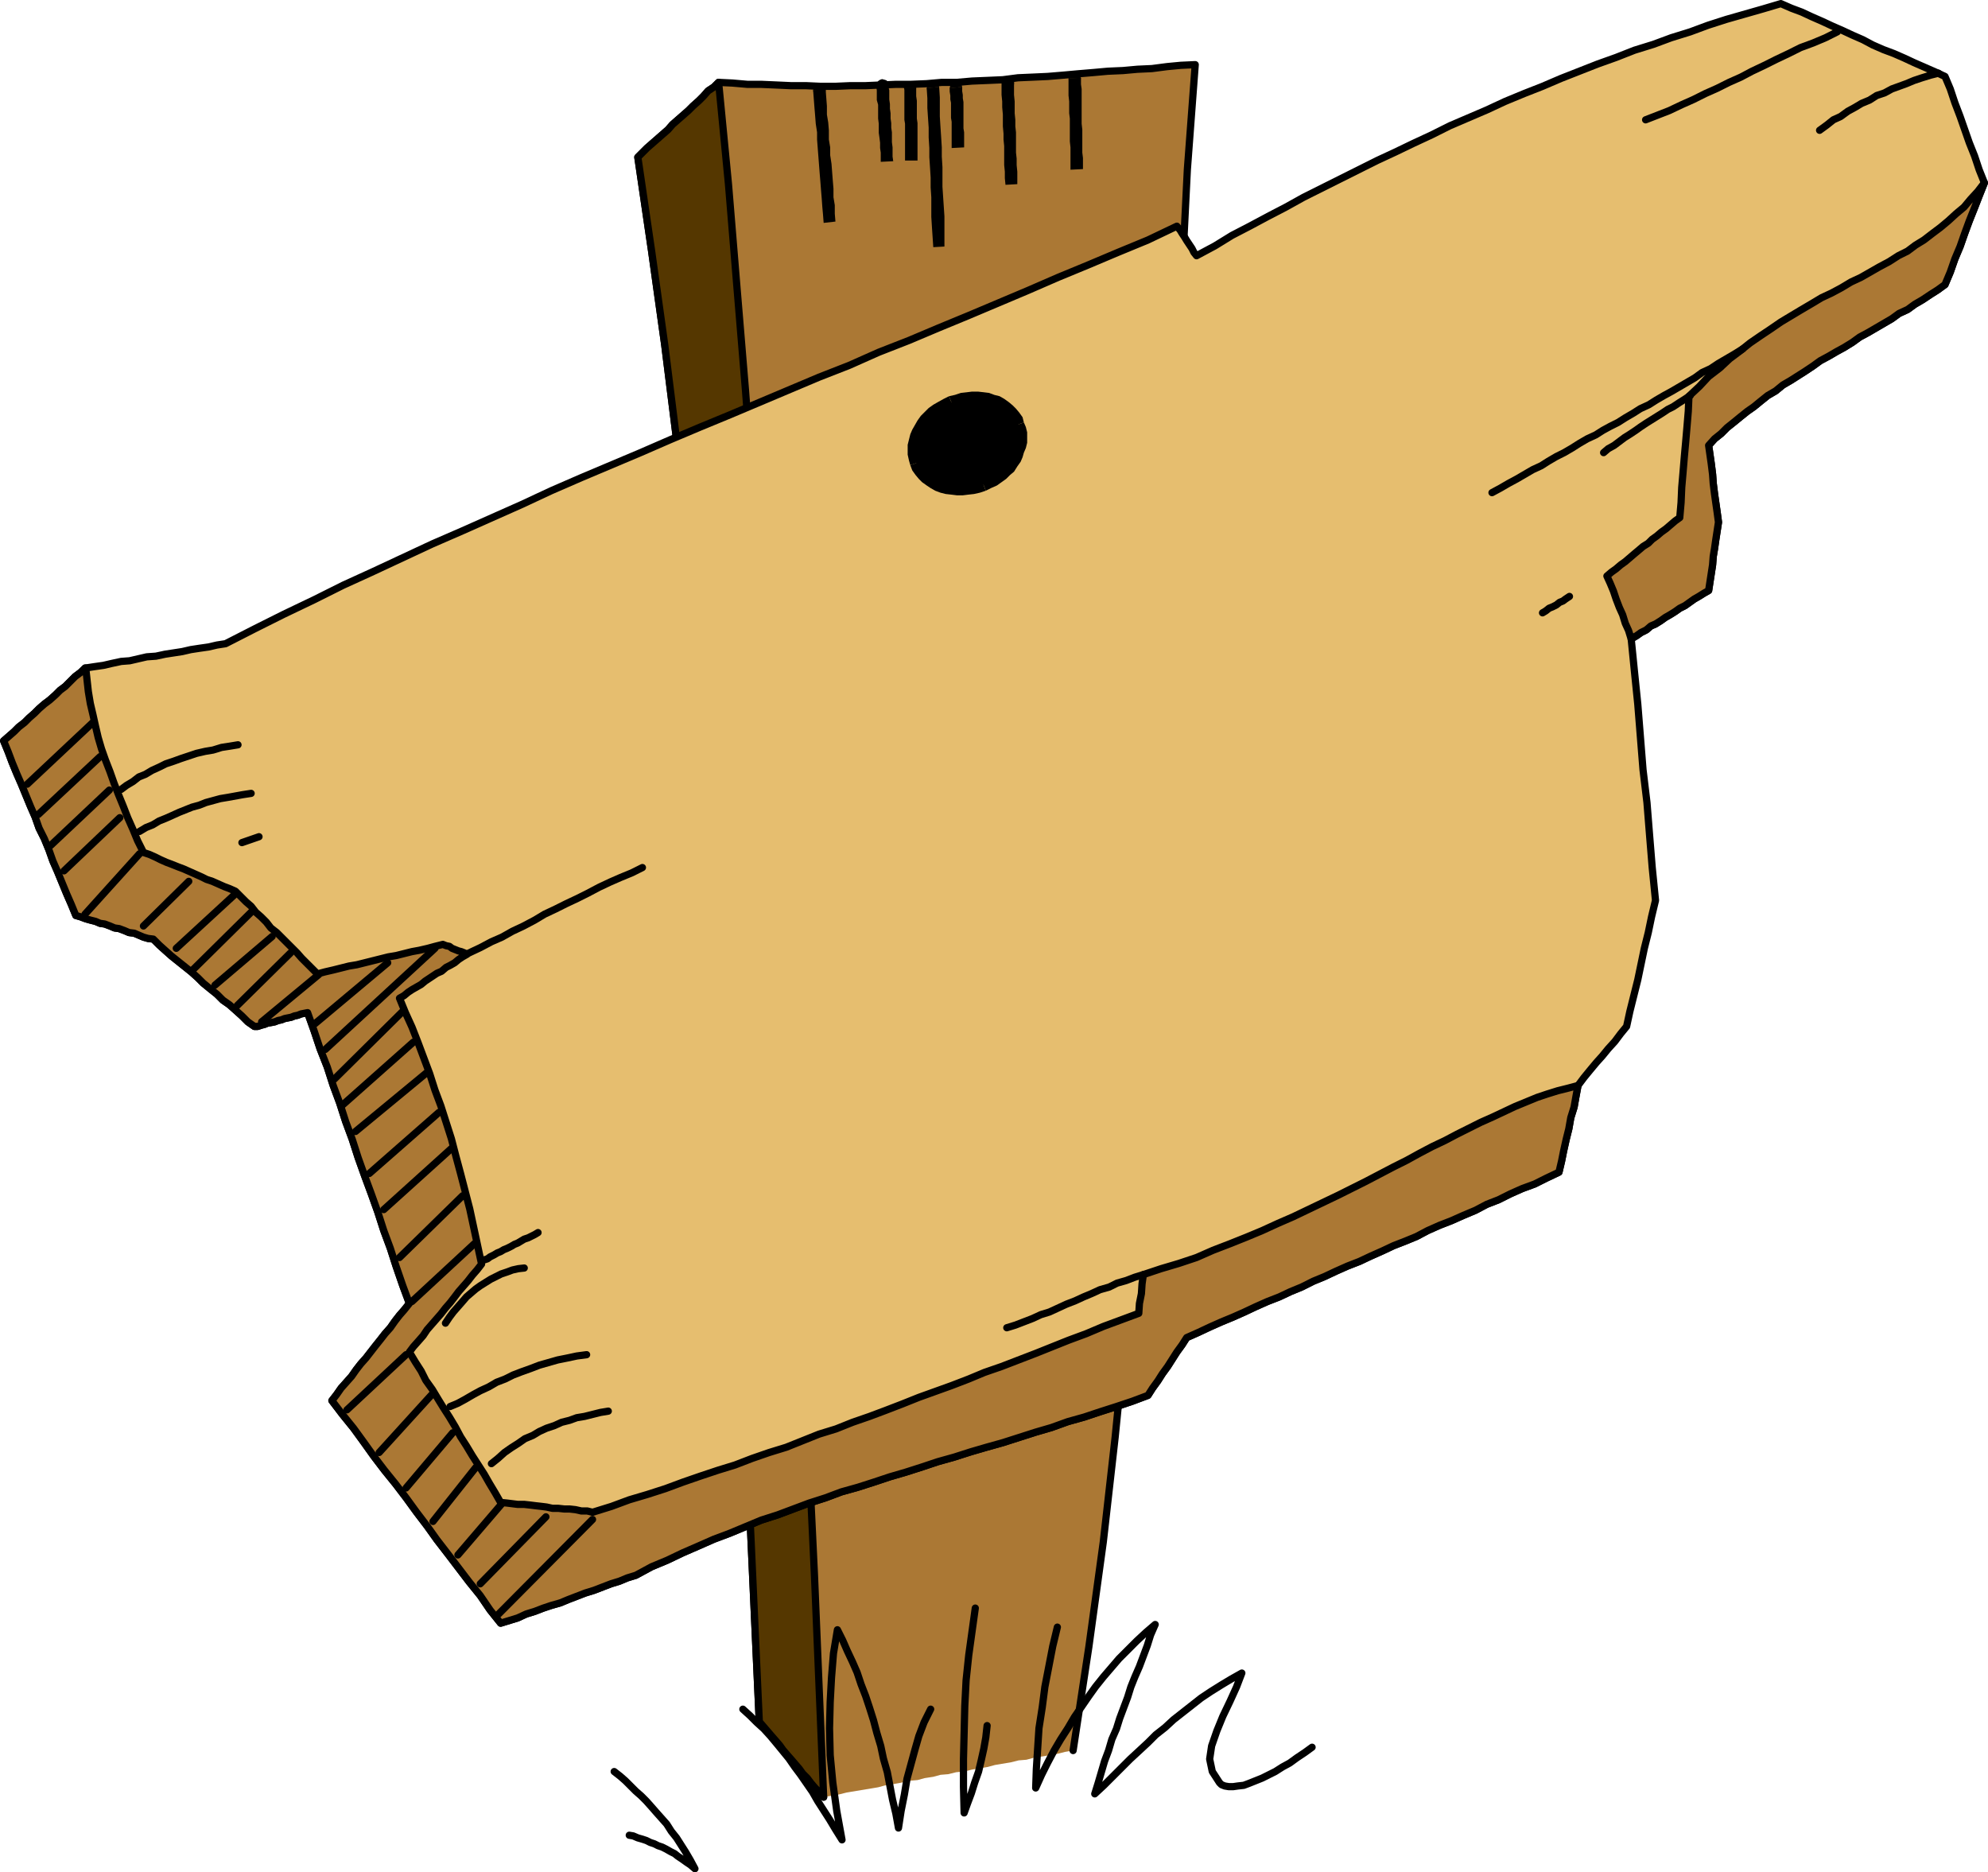 <?xml version="1.0" encoding="UTF-8" standalone="no"?>
<svg
   version="1.0"
   width="129.467mm"
   height="121.928mm"
   id="svg81"
   sodipodi:docname="Background 127.wmf"
   xmlns:inkscape="http://www.inkscape.org/namespaces/inkscape"
   xmlns:sodipodi="http://sodipodi.sourceforge.net/DTD/sodipodi-0.dtd"
   xmlns="http://www.w3.org/2000/svg"
   xmlns:svg="http://www.w3.org/2000/svg">
  <sodipodi:namedview
     id="namedview81"
     pagecolor="#ffffff"
     bordercolor="#000000"
     borderopacity="0.25"
     inkscape:showpageshadow="2"
     inkscape:pageopacity="0.0"
     inkscape:pagecheckerboard="0"
     inkscape:deskcolor="#d1d1d1"
     inkscape:document-units="mm" />
  <defs
     id="defs1">
    <pattern
       id="WMFhbasepattern"
       patternUnits="userSpaceOnUse"
       width="6"
       height="6"
       x="0"
       y="0" />
  </defs>
  <path
     style="fill:#ab7834;fill-opacity:1;fill-rule:evenodd;stroke:none"
     d="m 294.192,15.916 -3.555,0.162 -3.394,0.323 -3.717,0.485 -3.555,0.162 -3.555,0.323 -3.717,0.162 -3.555,0.323 -3.878,0.323 -3.555,0.323 -3.878,0.323 -3.555,0.162 -3.717,0.162 -3.717,0.485 -3.717,0.162 -3.878,0.162 -3.717,0.323 h -3.717 l -3.717,0.323 -3.878,0.162 h -3.717 l -3.717,0.162 -3.717,0.162 h -3.717 l -3.717,0.162 h -3.717 l -3.555,-0.162 h -3.717 l -3.555,-0.162 -3.717,-0.162 h -3.394 l -3.717,-0.323 -3.394,-0.162 -1.131,1.131 -1.454,0.969 -1.131,1.293 -1.131,1.131 -1.454,1.293 -1.131,1.131 -1.293,1.131 -1.293,1.131 -1.293,1.131 -1.131,1.293 -1.293,1.131 -1.293,1.131 -1.293,1.131 -1.293,1.131 -1.131,1.131 -1.131,1.131 3.394,23.106 3.232,23.106 2.909,23.268 2.747,23.429 2.262,23.591 2.101,23.752 1.778,23.914 1.939,24.076 1.293,24.237 1.454,24.237 1.293,24.399 1.131,24.56 1.131,24.722 0.97,24.883 1.131,24.883 1.131,24.883 0.97,1.131 0.97,1.131 0.97,1.131 1.131,1.293 0.97,1.131 0.808,1.131 0.97,1.131 1.131,1.293 0.97,1.131 0.97,1.131 0.808,1.131 1.131,1.131 0.97,1.293 0.97,1.131 0.97,0.969 1.131,1.293 1.778,-0.323 1.939,-0.323 1.939,-0.485 1.939,-0.323 1.939,-0.323 1.939,-0.323 1.939,-0.323 1.778,-0.485 2.101,-0.323 1.778,-0.323 2.101,-0.485 1.939,-0.162 1.778,-0.485 2.101,-0.323 1.778,-0.485 1.939,-0.162 1.939,-0.485 1.939,-0.162 1.939,-0.485 1.939,-0.323 1.939,-0.323 1.778,-0.485 1.939,-0.323 1.939,-0.323 1.939,-0.485 1.939,-0.162 1.778,-0.485 2.101,-0.323 1.939,-0.323 1.778,-0.323 1.939,-0.485 1.939,-0.323 3.878,-25.53 3.555,-25.853 2.909,-25.691 2.586,-25.853 2.101,-25.853 1.778,-26.015 1.616,-26.015 1.454,-25.853 1.131,-26.176 1.131,-25.853 1.131,-26.176 0.97,-26.015 1.131,-26.015 1.454,-26.176 1.293,-26.015 z"
     id="path1" />
  <path
     style="fill:none;stroke:#000000;stroke-width:1.778px;stroke-linecap:round;stroke-linejoin:round;stroke-miterlimit:4;stroke-dasharray:none;stroke-opacity:1"
     d="m 264.135,430.855 3.878,-25.53 3.555,-25.853 2.909,-25.691 2.586,-25.853 2.101,-25.853 1.778,-26.015 1.616,-26.015 1.454,-25.853 1.131,-26.176 1.131,-25.853 1.131,-26.176 0.97,-26.015 1.131,-26.015 1.454,-26.176 1.293,-26.015 1.939,-25.853 -3.555,0.162 -3.394,0.323 -3.717,0.485 -3.555,0.162 -3.555,0.323 -3.717,0.162 -3.555,0.323 -3.878,0.323 -3.555,0.323 -3.878,0.323 -3.555,0.162 -3.717,0.162 -3.717,0.485 -3.717,0.162 -3.878,0.162 -3.717,0.323 h -3.717 l -3.717,0.323 -3.878,0.162 h -3.717 l -3.717,0.162 -3.717,0.162 h -3.717 l -3.717,0.162 h -3.717 l -3.555,-0.162 h -3.717 l -3.555,-0.162 -3.717,-0.162 h -3.394 l -3.717,-0.323 -3.394,-0.162 -1.131,1.131 -1.454,0.969 -1.131,1.293 -1.131,1.131 -1.454,1.293 -1.131,1.131 -1.293,1.131 -1.293,1.131 -1.293,1.131 -1.131,1.293 -1.293,1.131 -1.293,1.131 -1.293,1.131 -1.293,1.131 -1.131,1.131 -1.131,1.131 3.394,23.106 3.232,23.106 2.909,23.268 2.747,23.429 2.262,23.591 2.101,23.752 1.778,23.914 1.939,24.076 1.293,24.237 1.454,24.237 1.293,24.399 1.131,24.56 1.131,24.722 0.97,24.883 1.131,24.883 1.131,24.883 0.97,1.131 0.97,1.131 0.97,1.131 1.131,1.293 0.97,1.131 0.808,1.131 0.97,1.131 1.131,1.293 0.97,1.131 0.97,1.131 0.808,1.131 1.131,1.131 0.97,1.293 0.97,1.131 0.97,0.969 1.131,1.293"
     id="path2" />
  <path
     style="fill:#553700;fill-opacity:1;fill-rule:evenodd;stroke:none"
     d="m 176.871,20.278 -1.131,1.131 -1.454,0.969 -1.131,1.293 -1.131,1.131 -1.454,1.293 -1.131,1.131 -1.293,1.131 -1.293,1.131 -1.293,1.131 -1.131,1.293 -1.293,1.131 -1.293,1.131 -1.293,1.131 -1.293,1.131 -1.131,1.131 -1.131,1.131 3.394,23.106 3.232,23.106 2.909,23.268 2.747,23.429 2.262,23.591 2.101,23.752 1.778,23.914 1.939,24.076 1.293,24.237 1.454,24.237 1.293,24.399 1.131,24.56 1.131,24.722 0.97,24.883 1.131,24.883 1.131,24.883 0.97,1.131 0.97,1.131 0.97,1.131 1.131,1.293 0.97,1.131 0.808,1.131 0.97,1.131 1.131,1.293 0.97,1.131 0.97,1.131 0.808,1.131 1.131,1.131 0.97,1.293 0.97,1.131 0.97,0.969 1.131,1.293 -1.131,-27.307 -1.131,-27.307 -1.293,-27.146 -1.131,-27.146 -1.293,-26.984 -1.454,-26.822 -1.293,-26.661 -1.454,-26.499 -1.616,-26.338 -1.778,-26.338 -1.778,-26.015 -1.939,-25.853 -1.939,-25.691 -2.101,-25.368 -2.101,-25.53 -2.424,-25.045 z"
     id="path3" />
  <path
     style="fill:none;stroke:#000000;stroke-width:1.778px;stroke-linecap:round;stroke-linejoin:round;stroke-miterlimit:4;stroke-dasharray:none;stroke-opacity:1"
     d="m 176.871,20.278 -1.131,1.131 -1.454,0.969 -1.131,1.293 -1.131,1.131 -1.454,1.293 -1.131,1.131 -1.293,1.131 -1.293,1.131 -1.293,1.131 -1.131,1.293 -1.293,1.131 -1.293,1.131 -1.293,1.131 -1.293,1.131 -1.131,1.131 -1.131,1.131 3.394,23.106 3.232,23.106 2.909,23.268 2.747,23.429 2.262,23.591 2.101,23.752 1.778,23.914 1.939,24.076 1.293,24.237 1.454,24.237 1.293,24.399 1.131,24.56 1.131,24.722 0.97,24.883 1.131,24.883 1.131,24.883 0.97,1.131 0.97,1.131 0.97,1.131 1.131,1.293 0.97,1.131 0.808,1.131 0.97,1.131 1.131,1.293 0.97,1.131 0.97,1.131 0.808,1.131 1.131,1.131 0.97,1.293 0.97,1.131 0.97,0.969 1.131,1.293 -1.131,-27.307 -1.131,-27.307 -1.293,-27.146 -1.131,-27.146 -1.293,-26.984 -1.454,-26.822 -1.293,-26.661 -1.454,-26.499 -1.616,-26.338 -1.778,-26.338 -1.778,-26.015 -1.939,-25.853 -1.939,-25.691 -2.101,-25.368 -2.101,-25.53 -2.424,-25.045 v 0"
     id="path4" />
  <path
     style="fill:#000000;fill-opacity:1;fill-rule:evenodd;stroke:none"
     d="m 203.212,21.894 -0.162,-0.485 -0.323,-0.485 -0.646,-0.162 -0.485,-0.162 -0.485,0.162 -0.646,0.323 -0.162,0.485 -0.162,0.646 z"
     id="path5" />
  <path
     style="fill:#000000;fill-opacity:1;fill-rule:evenodd;stroke:none"
     d="m 205.636,54.534 -0.162,-1.939 v -2.101 l -0.323,-1.939 v -2.101 l -0.162,-1.939 -0.162,-2.101 -0.162,-2.101 -0.323,-2.101 V 36.275 l -0.323,-1.939 v -2.262 l -0.162,-1.939 -0.323,-1.939 v -2.101 l -0.162,-2.101 -0.162,-2.101 -3.07,0.323 0.162,2.101 0.162,2.101 0.162,1.939 0.162,2.101 0.323,2.101 v 1.777 l 0.162,2.101 0.162,2.101 0.162,2.101 0.162,2.101 0.162,1.939 0.162,2.101 0.162,1.939 0.162,2.262 0.162,1.777 0.162,2.101 z"
     id="path6" />
  <path
     style="fill:#000000;fill-opacity:1;fill-rule:evenodd;stroke:none"
     d="m 200.141,22.217 0.162,0.646 0.485,0.485 0.485,0.162 h 0.485 0.646 l 0.323,-0.485 0.485,-0.485 v -0.646 l -3.07,0.323 z"
     id="path7" />
  <path
     style="fill:#000000;fill-opacity:1;fill-rule:evenodd;stroke:none"
     d="m 218.564,20.763 v -0.485 l -0.323,-0.485 -0.485,-0.162 -0.646,-0.162 -0.485,0.162 -0.485,0.323 -0.323,0.485 -0.162,0.646 2.909,-0.162 v 0 z"
     id="path8" />
  <path
     style="fill:#000000;fill-opacity:1;fill-rule:evenodd;stroke:none"
     d="m 219.857,39.668 -0.162,-1.131 V 37.244 36.275 l -0.162,-1.293 v -1.293 -1.131 l -0.162,-1.131 V 30.297 l -0.162,-1.131 v -1.293 l -0.162,-1.131 v -1.131 l -0.162,-1.131 v -1.131 -1.131 l -0.323,-1.293 -2.909,0.162 0.162,1.131 v 1.131 1.293 l 0.323,1.131 v 1.293 1.131 0.969 l 0.162,1.293 v 1.131 1.131 l 0.162,1.131 0.162,1.293 v 1.293 l 0.162,1.131 v 1.131 1.131 l 3.232,-0.162 v 0 z"
     id="path9" />
  <path
     style="fill:#000000;fill-opacity:1;fill-rule:evenodd;stroke:none"
     d="m 215.655,20.925 0.162,0.808 0.323,0.485 0.646,0.162 h 0.485 0.646 l 0.485,-0.485 0.162,-0.323 v -0.646 l -2.909,0.162 v 0 z"
     id="path10" />
  <path
     style="fill:#000000;fill-opacity:1;fill-rule:evenodd;stroke:none"
     d="m 225.513,21.571 v -0.808 l -0.323,-0.485 -0.646,-0.162 -0.485,-0.162 -0.646,0.162 -0.485,0.162 -0.323,0.485 -0.162,0.808 h 3.232 v 0 z"
     id="path11" />
  <path
     style="fill:#000000;fill-opacity:1;fill-rule:evenodd;stroke:none"
     d="M 225.836,39.507 V 38.214 37.083 35.952 34.982 33.851 32.72 31.589 30.297 l -0.162,-1.131 v -0.969 -0.969 -1.131 -1.293 l -0.162,-1.131 v -0.969 -1.131 h -2.909 v 1.131 1.131 1.131 1.131 1.131 0.969 1.293 l 0.162,0.969 v 1.131 1.131 1.131 1.131 1.293 0.969 0.969 1.293 z"
     id="path12" />
  <path
     style="fill:#000000;fill-opacity:1;fill-rule:evenodd;stroke:none"
     d="m 222.442,21.571 0.323,0.646 0.162,0.485 0.485,0.323 h 0.646 0.485 l 0.485,-0.323 0.323,-0.485 0.162,-0.646 h -2.909 v 0 z"
     id="path13" />
  <path
     style="fill:#000000;fill-opacity:1;fill-rule:evenodd;stroke:none"
     d="m 231.169,21.41 -0.162,-0.646 -0.323,-0.485 -0.485,-0.162 h -0.485 l -0.646,0.162 -0.485,0.323 -0.323,0.323 -0.162,0.808 z"
     id="path14" />
  <path
     style="fill:#000000;fill-opacity:1;fill-rule:evenodd;stroke:none"
     d="m 232.461,60.674 v -2.424 -2.585 -2.424 l -0.162,-2.424 -0.162,-2.424 -0.162,-2.424 v -2.424 -2.424 l -0.162,-2.585 V 36.275 l -0.162,-2.585 -0.162,-2.424 -0.162,-2.585 V 26.419 23.995 l -0.162,-2.585 -3.07,0.323 0.162,2.424 v 2.424 l 0.162,2.424 0.162,2.424 v 2.424 l 0.162,2.585 v 2.262 l 0.162,2.424 0.162,2.585 v 2.424 l 0.162,2.424 v 2.424 2.424 l 0.162,2.585 0.162,2.424 0.162,2.424 2.909,-0.162 v 0 z"
     id="path15" />
  <path
     style="fill:#000000;fill-opacity:1;fill-rule:evenodd;stroke:none"
     d="m 228.098,21.571 0.162,0.646 0.485,0.646 0.485,0.162 h 0.485 l 0.646,-0.162 0.485,-0.323 0.162,-0.323 0.162,-0.808 -3.07,0.323 v 0 z"
     id="path16" />
  <path
     style="fill:#000000;fill-opacity:1;fill-rule:evenodd;stroke:none"
     d="m 236.825,21.41 -0.162,-0.646 -0.323,-0.485 -0.485,-0.162 h -0.485 l -0.646,0.162 -0.485,0.323 -0.323,0.323 -0.162,0.808 z"
     id="path17" />
  <path
     style="fill:#000000;fill-opacity:1;fill-rule:evenodd;stroke:none"
     d="M 237.309,36.275 V 35.306 34.336 33.528 32.559 l -0.162,-0.969 v -0.808 -0.969 -0.969 -0.969 -0.808 -0.969 -0.969 l -0.162,-0.969 v -0.808 l -0.162,-0.969 v -0.969 l -3.07,0.323 v 0.808 l 0.162,0.969 V 24.48 l 0.162,0.808 v 0.808 1.131 0.969 0.808 l 0.162,0.969 v 0.808 1.131 0.646 1.131 0.969 0.808 0.969 z"
     id="path18" />
  <path
     style="fill:#000000;fill-opacity:1;fill-rule:evenodd;stroke:none"
     d="m 233.754,21.571 0.323,0.646 0.162,0.646 0.485,0.162 h 0.646 l 0.485,-0.162 0.646,-0.323 0.323,-0.323 v -0.808 l -3.07,0.323 v 0 z"
     id="path19" />
  <path
     style="fill:#000000;fill-opacity:1;fill-rule:evenodd;stroke:none"
     d="m 249.591,20.117 -0.162,-0.808 -0.323,-0.323 -0.646,-0.323 h -0.485 l -0.485,0.162 -0.485,0.323 -0.485,0.485 v 0.646 z"
     id="path20" />
  <path
     style="fill:#000000;fill-opacity:1;fill-rule:evenodd;stroke:none"
     d="m 250.399,45.324 v -1.454 -1.616 l -0.162,-1.616 v -1.616 l -0.162,-1.454 V 35.952 34.336 32.559 l -0.162,-1.454 v -1.616 l -0.162,-1.616 V 26.419 24.964 l -0.162,-1.616 v -1.616 -1.616 l -3.07,0.162 v 1.454 1.616 l 0.162,1.616 v 1.454 l 0.162,1.777 v 1.293 1.616 l 0.162,1.777 v 1.454 l 0.162,1.616 v 1.616 1.616 1.454 l 0.162,1.616 v 1.616 l 0.162,1.616 z"
     id="path21" />
  <path
     style="fill:#000000;fill-opacity:1;fill-rule:evenodd;stroke:none"
     d="m 246.52,20.278 0.162,0.485 0.485,0.646 0.485,0.162 0.485,0.162 0.646,-0.323 0.323,-0.162 0.485,-0.485 v -0.646 z"
     id="path22" />
  <path
     style="fill:#000000;fill-opacity:1;fill-rule:evenodd;stroke:none"
     d="m 266.074,19.309 -0.162,-0.646 -0.162,-0.646 -0.646,-0.162 -0.485,-0.162 -0.485,0.162 -0.646,0.162 -0.485,0.646 v 0.646 h 3.232 v 0 z"
     id="path23" />
  <path
     style="fill:#000000;fill-opacity:1;fill-rule:evenodd;stroke:none"
     d="m 266.559,41.607 v -1.293 -1.454 l -0.162,-1.293 v -1.616 -1.293 -1.293 -1.454 l -0.162,-1.454 V 29.004 27.711 26.419 24.803 23.51 21.894 l -0.162,-1.131 v -1.454 h -3.07 v 1.454 1.454 1.293 l 0.162,1.454 v 1.454 1.454 l 0.162,1.293 v 1.454 1.454 1.293 1.454 l 0.162,1.454 v 1.293 1.454 1.293 1.454 l 3.232,-0.162 v 0 z"
     id="path24" />
  <path
     style="fill:#000000;fill-opacity:1;fill-rule:evenodd;stroke:none"
     d="m 263.004,19.309 0.162,0.808 0.323,0.485 0.646,0.162 h 0.485 0.646 l 0.485,-0.485 0.162,-0.485 0.162,-0.646 -3.07,0.162 z"
     id="path25" />
  <path
     style="fill:none;stroke:#000000;stroke-width:1.778px;stroke-linecap:round;stroke-linejoin:round;stroke-miterlimit:4;stroke-dasharray:none;stroke-opacity:1"
     d="m 151.177,436.026 1.454,1.131 1.293,1.131 1.293,1.293 1.293,1.293 1.293,1.131 1.293,1.293 1.293,1.454 1.131,1.293 1.293,1.454 1.293,1.454 1.131,1.777 1.293,1.616 1.131,1.777 1.131,1.777 1.131,1.939 1.131,2.101 -1.131,-0.969 -0.97,-0.646 -1.131,-0.808 -0.97,-0.646 -0.808,-0.646 -0.97,-0.485 -1.131,-0.646 -0.97,-0.485 -0.97,-0.323 -0.97,-0.485 -0.97,-0.323 -0.97,-0.485 -0.97,-0.323 -1.131,-0.323 -1.131,-0.485 -0.97,-0.162"
     id="path26" />
  <path
     style="fill:none;stroke:#000000;stroke-width:1.778px;stroke-linecap:round;stroke-linejoin:round;stroke-miterlimit:4;stroke-dasharray:none;stroke-opacity:1"
     d="m 182.85,420.676 1.778,1.616 1.616,1.616 1.778,1.616 1.616,1.777 1.616,1.939 1.454,1.777 1.454,1.777 1.454,2.101 1.454,1.939 1.454,2.101 1.454,2.101 1.293,2.262 1.454,2.262 1.454,2.262 1.454,2.424 1.616,2.585 -1.293,-7.11 -0.97,-6.948 -0.646,-6.786 -0.162,-6.625 0.162,-6.463 0.323,-5.978 0.485,-5.978 0.97,-5.817 1.293,2.585 1.131,2.585 1.293,2.747 1.131,2.585 0.97,2.908 1.131,2.908 0.97,2.908 0.97,3.07 0.808,3.07 0.97,3.232 0.646,3.07 0.97,3.393 0.646,3.393 0.646,3.393 0.808,3.393 0.646,3.555 0.646,-4.201 0.808,-4.04 0.646,-3.878 0.97,-3.555 0.97,-3.555 0.97,-3.393 1.293,-3.393 1.616,-3.232"
     id="path27" />
  <path
     style="fill:none;stroke:#000000;stroke-width:1.778px;stroke-linecap:round;stroke-linejoin:round;stroke-miterlimit:4;stroke-dasharray:none;stroke-opacity:1"
     d="m 240.057,395.792 -0.808,5.817 -0.808,5.817 -0.646,6.14 -0.323,6.302 -0.162,6.625 -0.162,6.463 v 6.786 l 0.162,6.463 0.808,-2.262 0.97,-2.585 0.808,-2.585 0.97,-2.747 0.646,-2.747 0.646,-2.908 0.485,-2.747 0.323,-2.908"
     id="path28" />
  <path
     style="fill:none;stroke:#000000;stroke-width:1.778px;stroke-linecap:round;stroke-linejoin:round;stroke-miterlimit:4;stroke-dasharray:none;stroke-opacity:1"
     d="m 260.256,400.478 -1.131,4.686 -0.97,5.009 -0.97,5.009 -0.646,5.009 -0.808,5.171 -0.323,5.009 -0.323,5.009 -0.162,4.686 1.454,-3.232 1.454,-2.908 1.616,-3.07 1.616,-2.747 1.778,-2.747 1.616,-2.747 1.778,-2.585 1.778,-2.585 1.616,-2.262 1.939,-2.424 1.939,-2.262 1.939,-2.262 2.101,-2.101 2.262,-2.262 2.262,-2.101 2.262,-1.939 -1.131,2.585 -0.808,2.585 -0.97,2.585 -0.97,2.585 -1.131,2.585 -0.97,2.424 -0.808,2.585 -0.97,2.585 -0.97,2.585 -0.808,2.585 -1.131,2.585 -0.808,2.747 -0.97,2.585 -0.808,2.747 -0.808,2.747 -0.808,2.585 2.262,-2.101 2.262,-2.262 2.101,-2.101 2.101,-2.101 2.101,-1.939 2.262,-2.101 1.939,-1.939 2.262,-1.777 2.101,-1.939 2.262,-1.777 2.262,-1.777 2.262,-1.777 2.424,-1.616 2.586,-1.616 2.424,-1.454 2.586,-1.454 -1.293,3.393 -1.616,3.555 -1.778,3.716 -1.454,3.555 -1.293,3.716 -0.485,3.232 0.646,3.07 1.778,2.747 0.485,0.485 0.808,0.323 0.97,0.162 h 1.131 l 1.131,-0.162 1.454,-0.162 1.293,-0.485 1.616,-0.646 1.616,-0.646 1.616,-0.808 1.616,-0.808 1.778,-1.131 1.778,-0.969 1.778,-1.293 1.939,-1.293 1.778,-1.293"
     id="path29" />
  <path
     style="fill:#e6be6f;fill-opacity:1;fill-rule:evenodd;stroke:none"
     d="m 438.339,0.889 -4.363,1.293 -4.525,1.293 -4.525,1.293 -4.525,1.454 -4.363,1.616 -4.686,1.454 -4.363,1.616 -4.686,1.454 -4.525,1.777 -4.525,1.616 -4.525,1.777 -4.525,1.777 -4.525,1.939 -4.525,1.777 -4.686,1.939 -4.525,2.101 -4.525,1.939 -4.525,1.939 -4.525,2.262 -4.525,2.101 -4.363,2.101 -4.525,2.101 -4.525,2.262 -4.525,2.262 -4.525,2.262 -4.525,2.262 -4.363,2.424 -4.363,2.262 -4.525,2.424 -4.363,2.262 -4.202,2.585 -4.525,2.424 -0.646,-0.808 -0.485,-0.969 -0.646,-0.969 -0.646,-0.969 -0.485,-0.808 -0.646,-0.969 -0.485,-0.808 -0.808,-0.969 -7.11,3.393 -7.434,3.07 -7.272,3.07 -7.434,3.07 -7.434,3.232 -7.272,3.07 -7.272,3.07 -7.434,3.07 -7.272,3.07 -7.434,2.908 -7.272,3.232 -7.434,2.908 -7.272,3.07 -7.272,3.07 -7.272,3.07 -7.434,3.07 -7.272,3.07 -7.434,3.232 -7.272,3.07 -7.272,3.07 -7.434,3.232 -7.272,3.393 -7.272,3.232 -7.272,3.232 -7.434,3.232 -7.272,3.393 -7.272,3.393 -7.434,3.393 -7.11,3.555 -7.434,3.555 -7.11,3.555 -7.272,3.716 -2.101,0.323 -2.101,0.485 -2.262,0.323 -2.101,0.323 -2.101,0.485 -2.101,0.323 -2.101,0.323 -2.262,0.485 -2.262,0.162 -2.101,0.485 -2.101,0.485 -2.101,0.162 -2.262,0.485 -2.101,0.485 -2.262,0.323 -2.101,0.323 -1.293,1.131 -1.293,0.969 -1.131,1.131 -1.293,1.293 -1.293,0.969 -1.131,1.131 -1.454,1.293 -1.293,0.969 -1.293,1.131 -1.131,1.131 -1.293,1.131 -1.131,1.131 -1.454,1.131 -1.131,1.131 -1.293,1.131 -1.293,1.131 1.131,2.747 0.97,2.585 1.131,2.747 1.131,2.585 1.131,2.747 1.131,2.747 1.131,2.585 0.97,2.747 1.293,2.585 1.131,2.747 0.97,2.747 1.131,2.585 1.131,2.747 1.131,2.747 1.131,2.585 1.131,2.747 1.131,0.323 1.293,0.485 1.131,0.323 1.293,0.323 1.131,0.485 1.131,0.162 1.293,0.485 1.131,0.485 1.131,0.162 1.293,0.485 1.131,0.485 1.293,0.162 1.131,0.485 1.131,0.485 1.131,0.323 1.293,0.162 1.454,1.454 1.616,1.454 1.454,1.293 1.616,1.293 1.616,1.293 1.616,1.293 1.616,1.454 1.293,1.293 1.778,1.454 1.616,1.293 1.454,1.454 1.616,1.131 1.454,1.293 1.616,1.454 1.454,1.454 1.616,1.131 h 0.808 l 0.97,-0.323 0.646,-0.162 0.808,-0.323 0.97,-0.162 0.808,-0.162 0.808,-0.323 0.808,-0.162 0.808,-0.323 0.808,-0.162 0.808,-0.162 0.808,-0.323 0.808,-0.162 0.808,-0.323 0.808,-0.162 0.808,-0.162 1.616,4.524 1.454,4.363 1.778,4.524 1.454,4.524 1.616,4.363 1.454,4.524 1.616,4.363 1.454,4.524 1.616,4.524 1.616,4.363 1.616,4.524 1.454,4.524 1.616,4.363 1.454,4.524 1.616,4.686 1.616,4.363 -1.293,1.616 -1.131,1.293 -1.131,1.454 -1.131,1.616 -1.293,1.454 -1.131,1.454 -1.293,1.616 -1.131,1.454 -1.131,1.454 -1.293,1.454 -1.131,1.454 -1.131,1.616 -1.293,1.454 -1.293,1.454 -1.131,1.616 -1.131,1.454 2.586,3.393 2.747,3.393 2.586,3.555 2.424,3.393 2.586,3.393 2.747,3.393 2.586,3.393 2.586,3.555 2.586,3.393 2.424,3.393 2.747,3.555 2.586,3.393 2.586,3.393 2.747,3.393 2.424,3.555 2.586,3.232 2.101,-0.646 2.101,-0.646 2.101,-0.969 2.101,-0.646 2.101,-0.808 1.939,-0.646 2.262,-0.646 1.939,-0.808 2.101,-0.808 2.101,-0.808 2.101,-0.646 2.101,-0.808 2.101,-0.808 2.101,-0.646 1.939,-0.808 2.101,-0.646 3.878,-2.101 3.878,-1.616 3.717,-1.777 3.717,-1.616 4.04,-1.777 3.878,-1.454 3.878,-1.616 3.878,-1.616 4.04,-1.293 3.878,-1.454 3.878,-1.454 4.04,-1.293 3.878,-1.454 4.04,-1.131 4.04,-1.293 3.878,-1.293 3.878,-1.131 4.04,-1.293 3.878,-1.293 4.04,-1.131 4.04,-1.293 3.878,-1.131 4.04,-1.131 4.04,-1.293 4.04,-1.293 3.878,-1.131 4.04,-1.454 4.04,-1.131 3.878,-1.293 4.04,-1.293 3.878,-1.293 3.878,-1.454 1.131,-1.777 1.293,-1.777 1.131,-1.777 1.293,-1.777 1.131,-1.777 1.131,-1.777 1.293,-1.777 1.131,-1.777 2.909,-1.293 2.747,-1.293 2.909,-1.293 2.747,-1.131 2.909,-1.293 2.747,-1.293 2.909,-1.293 2.909,-1.131 2.747,-1.293 2.747,-1.131 2.909,-1.454 2.747,-1.131 2.747,-1.293 2.909,-1.293 2.909,-1.131 2.747,-1.293 2.909,-1.293 2.747,-1.293 2.909,-1.131 2.747,-1.131 2.747,-1.454 2.909,-1.293 2.909,-1.131 2.909,-1.293 3.07,-1.293 2.747,-1.454 2.909,-1.131 2.909,-1.454 2.909,-1.293 3.07,-1.131 2.909,-1.454 3.07,-1.454 0.646,-2.747 0.485,-2.424 0.646,-2.908 0.646,-2.585 0.485,-2.747 0.808,-2.585 0.485,-2.747 0.485,-2.585 1.454,-1.939 1.454,-1.777 1.616,-1.939 1.454,-1.616 1.454,-1.777 1.616,-1.777 1.454,-1.939 1.454,-1.777 0.808,-3.716 0.97,-3.878 0.97,-3.878 0.808,-3.878 0.808,-3.878 0.97,-3.878 0.808,-3.878 0.97,-4.04 -0.808,-8.079 -0.646,-7.917 -0.646,-8.079 -0.97,-8.079 -0.646,-8.079 -0.646,-8.079 -0.808,-7.917 -0.808,-8.079 1.293,-0.808 1.131,-0.808 1.293,-0.646 1.131,-0.969 1.131,-0.485 1.293,-0.808 1.131,-0.808 1.131,-0.646 1.293,-0.808 1.131,-0.808 1.293,-0.646 1.131,-0.808 1.131,-0.808 1.131,-0.646 1.293,-0.808 1.131,-0.646 0.323,-2.101 0.323,-2.101 0.323,-2.101 0.162,-2.101 0.323,-1.939 0.323,-2.262 0.323,-2.101 0.323,-2.101 -0.323,-2.424 -0.323,-2.262 -0.323,-2.262 -0.323,-2.585 -0.162,-2.262 -0.323,-2.585 -0.323,-2.262 -0.323,-2.262 1.454,-1.616 1.616,-1.293 1.454,-1.454 1.616,-1.293 1.778,-1.454 1.616,-1.293 1.616,-1.131 1.778,-1.454 1.616,-1.293 1.939,-1.131 1.778,-1.454 1.939,-1.131 1.778,-1.131 1.778,-1.131 1.939,-1.293 1.778,-1.293 2.101,-1.131 1.939,-1.131 1.778,-0.969 2.101,-1.293 1.778,-1.293 2.101,-1.131 1.939,-1.131 1.939,-1.131 1.939,-1.131 1.778,-1.293 2.101,-0.969 1.778,-1.293 1.939,-1.131 1.939,-1.293 1.778,-1.131 1.778,-1.293 1.293,-3.07 1.131,-3.232 1.293,-3.07 1.131,-3.232 1.131,-3.07 1.293,-3.232 1.131,-2.908 1.293,-3.232 -1.293,-3.232 -1.131,-3.393 -1.293,-3.232 -1.131,-3.232 -1.131,-3.232 -1.293,-3.393 -1.131,-3.393 -1.293,-3.07 -2.424,-1.131 -2.586,-1.131 -2.586,-1.131 -2.424,-1.131 -2.586,-1.131 -2.586,-0.969 -2.586,-1.131 -2.424,-1.293 -2.586,-1.131 -2.424,-1.131 -2.586,-1.131 -2.424,-1.131 -2.586,-1.131 -2.424,-1.131 -2.586,-0.969 z"
     id="path30" />
  <path
     style="fill:none;stroke:#000000;stroke-width:1.778px;stroke-linecap:round;stroke-linejoin:round;stroke-miterlimit:4;stroke-dasharray:none;stroke-opacity:1"
     d="m 438.339,0.889 -4.363,1.293 -4.525,1.293 -4.525,1.293 -4.525,1.454 -4.363,1.616 -4.686,1.454 -4.363,1.616 -4.686,1.454 -4.525,1.777 -4.525,1.616 -4.525,1.777 -4.525,1.777 -4.525,1.939 -4.525,1.777 -4.686,1.939 -4.525,2.101 -4.525,1.939 -4.525,1.939 -4.525,2.262 -4.525,2.101 -4.363,2.101 -4.525,2.101 -4.525,2.262 -4.525,2.262 -4.525,2.262 -4.525,2.262 -4.363,2.424 -4.363,2.262 -4.525,2.424 -4.363,2.262 -4.202,2.585 -4.525,2.424 -0.646,-0.808 -0.485,-0.969 -0.646,-0.969 -0.646,-0.969 -0.485,-0.808 -0.646,-0.969 -0.485,-0.808 -0.808,-0.969 -7.11,3.393 -7.434,3.07 -7.272,3.07 -7.434,3.07 -7.434,3.232 -7.272,3.07 -7.272,3.07 -7.434,3.07 -7.272,3.07 -7.434,2.908 -7.272,3.232 -7.434,2.908 -7.272,3.07 -7.272,3.07 -7.272,3.07 -7.434,3.07 -7.272,3.07 -7.434,3.232 -7.272,3.07 -7.272,3.07 -7.434,3.232 -7.272,3.393 -7.272,3.232 -7.272,3.232 -7.434,3.232 -7.272,3.393 -7.272,3.393 -7.434,3.393 -7.11,3.555 -7.434,3.555 -7.11,3.555 -7.272,3.716 -2.101,0.323 -2.101,0.485 -2.262,0.323 -2.101,0.323 -2.101,0.485 -2.101,0.323 -2.101,0.323 -2.262,0.485 -2.262,0.162 -2.101,0.485 -2.101,0.485 -2.101,0.162 -2.262,0.485 -2.101,0.485 -2.262,0.323 -2.101,0.323 -1.293,1.131 -1.293,0.969 -1.131,1.131 -1.293,1.293 -1.293,0.969 -1.131,1.131 -1.454,1.293 -1.293,0.969 -1.293,1.131 -1.131,1.131 -1.293,1.131 -1.131,1.131 -1.454,1.131 -1.131,1.131 -1.293,1.131 -1.293,1.131 1.131,2.747 0.97,2.585 1.131,2.747 1.131,2.585 1.131,2.747 1.131,2.747 1.131,2.585 0.97,2.747 1.293,2.585 1.131,2.747 0.97,2.747 1.131,2.585 1.131,2.747 1.131,2.747 1.131,2.585 1.131,2.747 1.131,0.323 1.293,0.485 1.131,0.323 1.293,0.323 1.131,0.485 1.131,0.162 1.293,0.485 1.131,0.485 1.131,0.162 1.293,0.485 1.131,0.485 1.293,0.162 1.131,0.485 1.131,0.485 1.131,0.323 1.293,0.162 1.454,1.454 1.616,1.454 1.454,1.293 1.616,1.293 1.616,1.293 1.616,1.293 1.616,1.454 1.293,1.293 1.778,1.454 1.616,1.293 1.454,1.454 1.616,1.131 1.454,1.293 1.616,1.454 1.454,1.454 1.616,1.131 h 0.808 l 0.97,-0.323 0.646,-0.162 0.808,-0.323 0.97,-0.162 0.808,-0.162 0.808,-0.323 0.808,-0.162 0.808,-0.323 0.808,-0.162 0.808,-0.162 0.808,-0.323 0.808,-0.162 0.808,-0.323 0.808,-0.162 0.808,-0.162 1.616,4.524 1.454,4.363 1.778,4.524 1.454,4.524 1.616,4.363 1.454,4.524 1.616,4.363 1.454,4.524 1.616,4.524 1.616,4.363 1.616,4.524 1.454,4.524 1.616,4.363 1.454,4.524 1.616,4.686 1.616,4.363 -1.293,1.616 -1.131,1.293 -1.131,1.454 -1.131,1.616 -1.293,1.454 -1.131,1.454 -1.293,1.616 -1.131,1.454 -1.131,1.454 -1.293,1.454 -1.131,1.454 -1.131,1.616 -1.293,1.454 -1.293,1.454 -1.131,1.616 -1.131,1.454 2.586,3.393 2.747,3.393 2.586,3.555 2.424,3.393 2.586,3.393 2.747,3.393 2.586,3.393 2.586,3.555 2.586,3.393 2.424,3.393 2.747,3.555 2.586,3.393 2.586,3.393 2.747,3.393 2.424,3.555 2.586,3.232 2.101,-0.646 2.101,-0.646 2.101,-0.969 2.101,-0.646 2.101,-0.808 1.939,-0.646 2.262,-0.646 1.939,-0.808 2.101,-0.808 2.101,-0.808 2.101,-0.646 2.101,-0.808 2.101,-0.808 2.101,-0.646 1.939,-0.808 2.101,-0.646 3.878,-2.101 3.878,-1.616 3.717,-1.777 3.717,-1.616 4.04,-1.777 3.878,-1.454 3.878,-1.616 3.878,-1.616 4.04,-1.293 3.878,-1.454 3.878,-1.454 4.04,-1.293 3.878,-1.454 4.04,-1.131 4.04,-1.293 3.878,-1.293 3.878,-1.131 4.04,-1.293 3.878,-1.293 4.04,-1.131 4.04,-1.293 3.878,-1.131 4.04,-1.131 4.04,-1.293 4.04,-1.293 3.878,-1.131 4.04,-1.454 4.04,-1.131 3.878,-1.293 4.04,-1.293 3.878,-1.293 3.878,-1.454 1.131,-1.777 1.293,-1.777 1.131,-1.777 1.293,-1.777 1.131,-1.777 1.131,-1.777 1.293,-1.777 1.131,-1.777 2.909,-1.293 2.747,-1.293 2.909,-1.293 2.747,-1.131 2.909,-1.293 2.747,-1.293 2.909,-1.293 2.909,-1.131 2.747,-1.293 2.747,-1.131 2.909,-1.454 2.747,-1.131 2.747,-1.293 2.909,-1.293 2.909,-1.131 2.747,-1.293 2.909,-1.293 2.747,-1.293 2.909,-1.131 2.747,-1.131 2.747,-1.454 2.909,-1.293 2.909,-1.131 2.909,-1.293 3.07,-1.293 2.747,-1.454 2.909,-1.131 2.909,-1.454 2.909,-1.293 3.07,-1.131 2.909,-1.454 3.07,-1.454 0.646,-2.747 0.485,-2.424 0.646,-2.908 0.646,-2.585 0.485,-2.747 0.808,-2.585 0.485,-2.747 0.485,-2.585 1.454,-1.939 1.454,-1.777 1.616,-1.939 1.454,-1.616 1.454,-1.777 1.616,-1.777 1.454,-1.939 1.454,-1.777 0.808,-3.716 0.97,-3.878 0.97,-3.878 0.808,-3.878 0.808,-3.878 0.97,-3.878 0.808,-3.878 0.97,-4.04 -0.808,-8.079 -0.646,-7.917 -0.646,-8.079 -0.97,-8.079 -0.646,-8.079 -0.646,-8.079 -0.808,-7.917 -0.808,-8.079 1.293,-0.808 1.131,-0.808 1.293,-0.646 1.131,-0.969 1.131,-0.485 1.293,-0.808 1.131,-0.808 1.131,-0.646 1.293,-0.808 1.131,-0.808 1.293,-0.646 1.131,-0.808 1.131,-0.808 1.131,-0.646 1.293,-0.808 1.131,-0.646 0.323,-2.101 0.323,-2.101 0.323,-2.101 0.162,-2.101 0.323,-1.939 0.323,-2.262 0.323,-2.101 0.323,-2.101 -0.323,-2.424 -0.323,-2.262 -0.323,-2.262 -0.323,-2.585 -0.162,-2.262 -0.323,-2.585 -0.323,-2.262 -0.323,-2.262 1.454,-1.616 1.616,-1.293 1.454,-1.454 1.616,-1.293 1.778,-1.454 1.616,-1.293 1.616,-1.131 1.778,-1.454 1.616,-1.293 1.939,-1.131 1.778,-1.454 1.939,-1.131 1.778,-1.131 1.778,-1.131 1.939,-1.293 1.778,-1.293 2.101,-1.131 1.939,-1.131 1.778,-0.969 2.101,-1.293 1.778,-1.293 2.101,-1.131 1.939,-1.131 1.939,-1.131 1.939,-1.131 1.778,-1.293 2.101,-0.969 1.778,-1.293 1.939,-1.131 1.939,-1.293 1.778,-1.131 1.778,-1.293 1.293,-3.07 1.131,-3.232 1.293,-3.07 1.131,-3.232 1.131,-3.07 1.293,-3.232 1.131,-2.908 1.293,-3.232 -1.293,-3.232 -1.131,-3.393 -1.293,-3.232 -1.131,-3.232 -1.131,-3.232 -1.293,-3.393 -1.131,-3.393 -1.293,-3.07 -2.424,-1.131 -2.586,-1.131 -2.586,-1.131 -2.424,-1.131 -2.586,-1.131 -2.586,-0.969 -2.586,-1.131 -2.424,-1.293 -2.586,-1.131 -2.424,-1.131 -2.586,-1.131 -2.424,-1.131 -2.586,-1.131 -2.424,-1.131 -2.586,-0.969 -2.586,-1.131 v 0"
     id="path31" />
  <path
     style="fill:#ab7834;fill-opacity:1;fill-rule:evenodd;stroke:none"
     d="m 401.495,157.137 1.293,-0.646 1.131,-0.808 1.293,-0.646 1.131,-0.969 1.131,-0.485 1.293,-0.808 1.131,-0.808 1.131,-0.646 1.293,-0.808 1.131,-0.808 1.293,-0.646 1.131,-0.808 1.131,-0.808 1.131,-0.646 1.293,-0.808 1.131,-0.646 0.323,-2.101 0.323,-2.101 0.323,-2.101 0.162,-2.101 0.323,-1.939 0.323,-2.262 0.323,-2.101 0.323,-2.101 -0.323,-2.424 -0.323,-2.262 -0.323,-2.262 -0.323,-2.585 -0.162,-2.262 -0.323,-2.585 -0.323,-2.262 -0.323,-2.262 1.454,-1.616 1.616,-1.293 1.454,-1.454 1.616,-1.293 1.778,-1.454 1.616,-1.293 1.616,-1.131 1.778,-1.454 1.616,-1.293 1.939,-1.131 1.778,-1.454 1.939,-1.131 1.778,-1.131 1.778,-1.131 1.939,-1.293 1.778,-1.293 2.101,-1.131 1.939,-1.131 1.778,-0.969 2.101,-1.293 1.778,-1.293 2.101,-1.131 1.939,-1.131 1.939,-1.131 1.939,-1.131 1.778,-1.293 2.101,-0.969 1.778,-1.293 1.939,-1.131 1.939,-1.293 1.778,-1.131 1.778,-1.293 1.293,-3.07 1.131,-3.232 1.293,-3.07 1.131,-3.232 1.131,-3.07 1.293,-3.232 1.131,-2.908 1.293,-3.232 -1.616,2.101 -1.778,1.939 -1.616,1.939 -1.939,1.616 -1.939,1.777 -1.939,1.616 -1.939,1.454 -2.101,1.616 -2.101,1.293 -1.939,1.454 -2.262,1.131 -2.262,1.454 -2.424,1.293 -2.262,1.293 -2.262,1.293 -2.424,1.131 -2.424,1.454 -2.424,1.293 -2.424,1.131 -2.424,1.454 -2.747,1.616 -2.424,1.454 -2.424,1.454 -2.586,1.777 -2.424,1.616 -2.586,1.777 -2.424,1.939 -2.586,1.939 -2.424,2.262 -2.747,2.101 -2.262,2.424 -2.586,2.424 -0.162,3.716 -0.323,3.878 -0.323,3.716 -0.323,3.555 -0.323,3.878 -0.323,3.716 -0.162,3.716 -0.323,3.716 -1.131,0.808 -1.131,0.969 -1.131,0.969 -1.131,0.808 -1.131,0.969 -1.131,0.808 -0.97,0.969 -1.293,0.808 -1.131,0.969 -0.97,0.808 -1.131,0.969 -1.131,0.969 -1.131,0.808 -1.131,0.969 -1.131,0.808 -1.131,0.969 0.808,1.777 0.808,1.939 0.646,1.939 0.808,2.101 0.808,1.777 0.646,2.101 0.808,1.777 0.646,2.101 v 0 z"
     id="path32" />
  <path
     style="fill:none;stroke:#000000;stroke-width:1.778px;stroke-linecap:round;stroke-linejoin:round;stroke-miterlimit:4;stroke-dasharray:none;stroke-opacity:1"
     d="m 401.495,157.137 1.293,-0.646 1.131,-0.808 1.293,-0.646 1.131,-0.969 1.131,-0.485 1.293,-0.808 1.131,-0.808 1.131,-0.646 1.293,-0.808 1.131,-0.808 1.293,-0.646 1.131,-0.808 1.131,-0.808 1.131,-0.646 1.293,-0.808 1.131,-0.646 0.323,-2.101 0.323,-2.101 0.323,-2.101 0.162,-2.101 0.323,-1.939 0.323,-2.262 0.323,-2.101 0.323,-2.101 -0.323,-2.424 -0.323,-2.262 -0.323,-2.262 -0.323,-2.585 -0.162,-2.262 -0.323,-2.585 -0.323,-2.262 -0.323,-2.262 1.454,-1.616 1.616,-1.293 1.454,-1.454 1.616,-1.293 1.778,-1.454 1.616,-1.293 1.616,-1.131 1.778,-1.454 1.616,-1.293 1.939,-1.131 1.778,-1.454 1.939,-1.131 1.778,-1.131 1.778,-1.131 1.939,-1.293 1.778,-1.293 2.101,-1.131 1.939,-1.131 1.778,-0.969 2.101,-1.293 1.778,-1.293 2.101,-1.131 1.939,-1.131 1.939,-1.131 1.939,-1.131 1.778,-1.293 2.101,-0.969 1.778,-1.293 1.939,-1.131 1.939,-1.293 1.778,-1.131 1.778,-1.293 1.293,-3.07 1.131,-3.232 1.293,-3.07 1.131,-3.232 1.131,-3.07 1.293,-3.232 1.131,-2.908 1.293,-3.232 -1.616,2.101 -1.778,1.939 -1.616,1.939 -1.939,1.616 -1.939,1.777 -1.939,1.616 -1.939,1.454 -2.101,1.616 -2.101,1.293 -1.939,1.454 -2.262,1.131 -2.262,1.454 -2.424,1.293 -2.262,1.293 -2.262,1.293 -2.424,1.131 -2.424,1.454 -2.424,1.293 -2.424,1.131 -2.424,1.454 -2.747,1.616 -2.424,1.454 -2.424,1.454 -2.586,1.777 -2.424,1.616 -2.586,1.777 -2.424,1.939 -2.586,1.939 -2.424,2.262 -2.747,2.101 -2.262,2.424 -2.586,2.424 -0.162,3.716 -0.323,3.878 -0.323,3.716 -0.323,3.555 -0.323,3.878 -0.323,3.716 -0.162,3.716 -0.323,3.716 -1.131,0.808 -1.131,0.969 -1.131,0.969 -1.131,0.808 -1.131,0.969 -1.131,0.808 -0.97,0.969 -1.293,0.808 -1.131,0.969 -0.97,0.808 -1.131,0.969 -1.131,0.969 -1.131,0.808 -1.131,0.969 -1.131,0.808 -1.131,0.969 0.808,1.777 0.808,1.939 0.646,1.939 0.808,2.101 0.808,1.777 0.646,2.101 0.808,1.777 0.646,2.101 v 0"
     id="path33" />
  <path
     style="fill:#ab7834;fill-opacity:1;fill-rule:evenodd;stroke:none"
     d="m 20.927,164.409 -1.131,1.131 -1.293,0.969 -1.131,1.131 -1.293,1.293 -1.293,0.969 -1.131,1.131 -1.454,1.293 -1.293,0.969 -1.293,1.131 -1.131,1.131 -1.293,1.131 -1.131,1.131 -1.454,1.131 -1.131,1.131 -1.293,1.131 -1.293,1.131 1.131,2.747 0.97,2.585 1.131,2.747 1.131,2.585 1.131,2.747 1.131,2.747 1.131,2.585 0.97,2.747 1.293,2.585 1.131,2.747 0.97,2.747 1.131,2.585 1.131,2.747 1.131,2.747 1.131,2.585 1.131,2.747 1.131,0.323 1.293,0.485 1.131,0.323 1.293,0.323 1.131,0.485 1.131,0.162 1.293,0.485 1.131,0.485 1.131,0.162 1.293,0.485 1.131,0.485 1.293,0.162 1.131,0.485 1.131,0.485 1.131,0.323 1.293,0.162 1.454,1.454 1.616,1.454 1.454,1.293 1.616,1.293 1.616,1.293 1.616,1.293 1.616,1.454 1.293,1.293 1.778,1.454 1.616,1.293 1.454,1.454 1.616,1.131 1.454,1.293 1.616,1.454 1.454,1.454 1.616,1.131 h 0.808 l 0.97,-0.323 0.646,-0.162 0.808,-0.323 0.97,-0.162 0.808,-0.162 0.808,-0.323 0.808,-0.162 0.808,-0.323 0.808,-0.162 0.808,-0.162 0.808,-0.323 0.808,-0.162 0.808,-0.323 0.808,-0.162 0.808,-0.162 1.616,4.524 1.454,4.363 1.778,4.524 1.454,4.524 1.616,4.363 1.454,4.524 1.616,4.363 1.454,4.524 1.616,4.524 1.616,4.363 1.616,4.524 1.454,4.524 1.616,4.363 1.454,4.524 1.616,4.686 1.616,4.363 -1.293,1.616 -1.131,1.293 -1.131,1.454 -1.131,1.616 -1.293,1.454 -1.131,1.454 -1.293,1.616 -1.131,1.454 -1.131,1.454 -1.293,1.454 -1.131,1.454 -1.131,1.616 -1.293,1.454 -1.293,1.454 -1.131,1.616 -1.131,1.454 2.586,3.393 2.747,3.393 2.586,3.555 2.424,3.393 2.586,3.393 2.747,3.393 2.586,3.393 2.586,3.555 2.586,3.393 2.424,3.393 2.747,3.555 2.586,3.393 2.586,3.393 2.747,3.393 2.424,3.555 2.586,3.232 2.101,-0.646 2.101,-0.646 2.101,-0.969 2.101,-0.646 2.101,-0.808 1.939,-0.646 2.262,-0.646 1.939,-0.808 2.101,-0.808 2.101,-0.808 2.101,-0.646 2.101,-0.808 2.101,-0.808 2.101,-0.646 1.939,-0.808 2.101,-0.646 3.878,-2.101 3.878,-1.616 3.717,-1.777 3.717,-1.616 4.04,-1.777 3.878,-1.454 3.878,-1.616 3.878,-1.616 4.04,-1.293 3.878,-1.454 3.878,-1.454 4.04,-1.293 3.878,-1.454 4.04,-1.131 4.04,-1.293 3.878,-1.293 3.878,-1.131 4.04,-1.293 3.878,-1.293 4.04,-1.131 4.04,-1.293 3.878,-1.131 4.04,-1.131 4.04,-1.293 4.04,-1.293 3.878,-1.131 4.04,-1.454 4.04,-1.131 3.878,-1.293 4.04,-1.293 3.878,-1.293 3.878,-1.454 1.131,-1.777 1.293,-1.777 1.131,-1.777 1.293,-1.777 1.131,-1.777 1.131,-1.777 1.293,-1.777 1.131,-1.777 2.909,-1.293 2.747,-1.293 2.909,-1.293 2.747,-1.131 2.909,-1.293 2.747,-1.293 2.909,-1.293 2.909,-1.131 2.747,-1.293 2.747,-1.131 2.909,-1.454 2.747,-1.131 2.747,-1.293 2.909,-1.293 2.909,-1.131 2.747,-1.293 2.909,-1.293 2.747,-1.293 2.909,-1.131 2.747,-1.131 2.747,-1.454 2.909,-1.293 2.909,-1.131 2.909,-1.293 3.07,-1.293 2.747,-1.454 2.909,-1.131 2.909,-1.454 2.909,-1.293 3.07,-1.131 2.909,-1.454 3.07,-1.454 0.646,-2.747 0.485,-2.424 0.646,-2.908 0.646,-2.585 0.485,-2.747 0.808,-2.585 0.485,-2.747 0.485,-2.585 -2.424,0.646 -2.586,0.646 -2.586,0.808 -2.424,0.808 -2.747,1.131 -2.747,1.131 -2.747,1.293 -2.747,1.293 -2.909,1.293 -2.909,1.454 -2.909,1.454 -3.07,1.616 -3.07,1.454 -3.07,1.616 -3.232,1.777 -3.232,1.616 -3.394,1.777 -3.394,1.777 -3.555,1.777 -3.232,1.616 -3.717,1.777 -3.717,1.777 -3.717,1.777 -3.717,1.616 -3.878,1.777 -3.878,1.616 -4.04,1.616 -4.202,1.616 -4.04,1.777 -4.363,1.454 -4.363,1.293 -4.363,1.454 -0.323,2.262 -0.162,2.424 -0.485,2.424 -0.162,2.424 -4.363,1.616 -4.363,1.616 -4.202,1.777 -4.363,1.616 -4.04,1.616 -4.04,1.616 -4.202,1.616 -4.202,1.616 -4.202,1.454 -3.878,1.616 -4.202,1.616 -4.04,1.454 -4.04,1.454 -4.04,1.616 -4.202,1.616 -3.878,1.454 -4.202,1.454 -4.04,1.616 -4.202,1.293 -4.04,1.616 -4.04,1.616 -4.202,1.293 -4.202,1.454 -4.202,1.616 -4.202,1.293 -4.363,1.454 -4.202,1.454 -4.363,1.616 -4.525,1.454 -4.363,1.293 -4.363,1.616 -4.686,1.454 -1.293,-0.323 h -1.454 l -1.454,-0.323 -1.454,-0.162 h -1.293 l -1.454,-0.162 h -1.454 l -1.454,-0.323 -1.293,-0.162 -1.454,-0.162 -1.293,-0.162 -1.454,-0.162 h -1.616 l -1.293,-0.162 -1.293,-0.162 -1.616,-0.162 -1.293,-2.262 -1.454,-2.424 -1.293,-2.262 -1.454,-2.262 -1.454,-2.262 -1.454,-2.424 -1.454,-2.262 -1.293,-2.424 -1.454,-2.424 -1.454,-2.262 -1.293,-2.101 -1.454,-2.424 -1.616,-2.262 -1.131,-2.262 -1.454,-2.262 -1.454,-2.424 0.97,-1.293 1.293,-1.454 1.131,-1.293 0.97,-1.454 1.131,-1.293 1.131,-1.293 1.131,-1.293 1.131,-1.454 1.131,-1.293 1.131,-1.454 0.97,-1.293 1.131,-1.293 1.131,-1.293 1.131,-1.454 1.131,-1.293 1.131,-1.454 -0.97,-4.524 -0.97,-4.524 -0.97,-4.524 -1.131,-4.363 -1.131,-4.363 -1.131,-4.201 -1.131,-4.363 -1.293,-4.04 -1.293,-4.04 -1.454,-3.878 -1.293,-4.04 -1.454,-3.878 -1.454,-3.878 -1.454,-3.716 -1.616,-3.555 -1.454,-3.555 1.131,-0.646 0.97,-0.808 0.97,-0.646 1.131,-0.646 1.131,-0.646 0.97,-0.808 0.97,-0.646 0.97,-0.646 0.97,-0.646 1.131,-0.485 1.131,-0.969 0.97,-0.485 1.131,-0.646 0.97,-0.808 0.97,-0.646 1.131,-0.646 -0.646,-0.323 -0.808,-0.323 -0.646,-0.162 -0.808,-0.323 -0.808,-0.323 -0.646,-0.485 -0.808,-0.162 -0.808,-0.323 -1.939,0.485 -1.778,0.485 -2.101,0.485 -1.778,0.323 -1.939,0.485 -1.939,0.485 -1.939,0.323 -1.939,0.485 -1.939,0.485 -1.939,0.485 -1.939,0.485 -1.939,0.323 -1.939,0.485 -1.939,0.485 -2.101,0.485 -1.778,0.485 -1.293,-1.293 -1.293,-1.293 -1.293,-1.293 -1.131,-1.293 -1.293,-1.293 -1.293,-1.293 -1.293,-1.293 -1.131,-1.131 -1.454,-1.131 -1.131,-1.454 -1.293,-1.293 -1.293,-1.131 -1.131,-1.454 -1.293,-1.131 -1.454,-1.454 -1.131,-1.131 -1.454,-0.646 -1.293,-0.485 -1.454,-0.646 -1.454,-0.646 -1.454,-0.485 -1.293,-0.646 -1.454,-0.646 -1.454,-0.646 -1.454,-0.646 -1.293,-0.485 -1.616,-0.646 -1.293,-0.485 -1.454,-0.646 -1.293,-0.646 -1.454,-0.646 -1.454,-0.485 -1.454,-2.908 -1.131,-2.747 -1.293,-2.908 -1.131,-2.908 -1.131,-2.747 -1.131,-2.908 -0.97,-2.747 -1.131,-2.908 -0.97,-2.747 -0.808,-2.747 -0.646,-2.747 -0.646,-2.908 -0.646,-2.747 -0.485,-2.908 -0.323,-2.908 -0.323,-2.908 v 0 z"
     id="path34" />
  <path
     style="fill:none;stroke:#000000;stroke-width:1.778px;stroke-linecap:round;stroke-linejoin:round;stroke-miterlimit:4;stroke-dasharray:none;stroke-opacity:1"
     d="m 20.927,164.409 -1.131,1.131 -1.293,0.969 -1.131,1.131 -1.293,1.293 -1.293,0.969 -1.131,1.131 -1.454,1.293 -1.293,0.969 -1.293,1.131 -1.131,1.131 -1.293,1.131 -1.131,1.131 -1.454,1.131 -1.131,1.131 -1.293,1.131 -1.293,1.131 1.131,2.747 0.97,2.585 1.131,2.747 1.131,2.585 1.131,2.747 1.131,2.747 1.131,2.585 0.97,2.747 1.293,2.585 1.131,2.747 0.97,2.747 1.131,2.585 1.131,2.747 1.131,2.747 1.131,2.585 1.131,2.747 1.131,0.323 1.293,0.485 1.131,0.323 1.293,0.323 1.131,0.485 1.131,0.162 1.293,0.485 1.131,0.485 1.131,0.162 1.293,0.485 1.131,0.485 1.293,0.162 1.131,0.485 1.131,0.485 1.131,0.323 1.293,0.162 1.454,1.454 1.616,1.454 1.454,1.293 1.616,1.293 1.616,1.293 1.616,1.293 1.616,1.454 1.293,1.293 1.778,1.454 1.616,1.293 1.454,1.454 1.616,1.131 1.454,1.293 1.616,1.454 1.454,1.454 1.616,1.131 h 0.808 l 0.97,-0.323 0.646,-0.162 0.808,-0.323 0.97,-0.162 0.808,-0.162 0.808,-0.323 0.808,-0.162 0.808,-0.323 0.808,-0.162 0.808,-0.162 0.808,-0.323 0.808,-0.162 0.808,-0.323 0.808,-0.162 0.808,-0.162 1.616,4.524 1.454,4.363 1.778,4.524 1.454,4.524 1.616,4.363 1.454,4.524 1.616,4.363 1.454,4.524 1.616,4.524 1.616,4.363 1.616,4.524 1.454,4.524 1.616,4.363 1.454,4.524 1.616,4.686 1.616,4.363 -1.293,1.616 -1.131,1.293 -1.131,1.454 -1.131,1.616 -1.293,1.454 -1.131,1.454 -1.293,1.616 -1.131,1.454 -1.131,1.454 -1.293,1.454 -1.131,1.454 -1.131,1.616 -1.293,1.454 -1.293,1.454 -1.131,1.616 -1.131,1.454 2.586,3.393 2.747,3.393 2.586,3.555 2.424,3.393 2.586,3.393 2.747,3.393 2.586,3.393 2.586,3.555 2.586,3.393 2.424,3.393 2.747,3.555 2.586,3.393 2.586,3.393 2.747,3.393 2.424,3.555 2.586,3.232 2.101,-0.646 2.101,-0.646 2.101,-0.969 2.101,-0.646 2.101,-0.808 1.939,-0.646 2.262,-0.646 1.939,-0.808 2.101,-0.808 2.101,-0.808 2.101,-0.646 2.101,-0.808 2.101,-0.808 2.101,-0.646 1.939,-0.808 2.101,-0.646 3.878,-2.101 3.878,-1.616 3.717,-1.777 3.717,-1.616 4.04,-1.777 3.878,-1.454 3.878,-1.616 3.878,-1.616 4.04,-1.293 3.878,-1.454 3.878,-1.454 4.04,-1.293 3.878,-1.454 4.04,-1.131 4.04,-1.293 3.878,-1.293 3.878,-1.131 4.04,-1.293 3.878,-1.293 4.04,-1.131 4.04,-1.293 3.878,-1.131 4.04,-1.131 4.04,-1.293 4.04,-1.293 3.878,-1.131 4.04,-1.454 4.04,-1.131 3.878,-1.293 4.04,-1.293 3.878,-1.293 3.878,-1.454 1.131,-1.777 1.293,-1.777 1.131,-1.777 1.293,-1.777 1.131,-1.777 1.131,-1.777 1.293,-1.777 1.131,-1.777 2.909,-1.293 2.747,-1.293 2.909,-1.293 2.747,-1.131 2.909,-1.293 2.747,-1.293 2.909,-1.293 2.909,-1.131 2.747,-1.293 2.747,-1.131 2.909,-1.454 2.747,-1.131 2.747,-1.293 2.909,-1.293 2.909,-1.131 2.747,-1.293 2.909,-1.293 2.747,-1.293 2.909,-1.131 2.747,-1.131 2.747,-1.454 2.909,-1.293 2.909,-1.131 2.909,-1.293 3.07,-1.293 2.747,-1.454 2.909,-1.131 2.909,-1.454 2.909,-1.293 3.07,-1.131 2.909,-1.454 3.07,-1.454 0.646,-2.747 0.485,-2.424 0.646,-2.908 0.646,-2.585 0.485,-2.747 0.808,-2.585 0.485,-2.747 0.485,-2.585 -2.424,0.646 -2.586,0.646 -2.586,0.808 -2.424,0.808 -2.747,1.131 -2.747,1.131 -2.747,1.293 -2.747,1.293 -2.909,1.293 -2.909,1.454 -2.909,1.454 -3.07,1.616 -3.07,1.454 -3.07,1.616 -3.232,1.777 -3.232,1.616 -3.394,1.777 -3.394,1.777 -3.555,1.777 -3.232,1.616 -3.717,1.777 -3.717,1.777 -3.717,1.777 -3.717,1.616 -3.878,1.777 -3.878,1.616 -4.04,1.616 -4.202,1.616 -4.04,1.777 -4.363,1.454 -4.363,1.293 -4.363,1.454 -0.323,2.262 -0.162,2.424 -0.485,2.424 -0.162,2.424 -4.363,1.616 -4.363,1.616 -4.202,1.777 -4.363,1.616 -4.04,1.616 -4.04,1.616 -4.202,1.616 -4.202,1.616 -4.202,1.454 -3.878,1.616 -4.202,1.616 -4.04,1.454 -4.04,1.454 -4.04,1.616 -4.202,1.616 -3.878,1.454 -4.202,1.454 -4.04,1.616 -4.202,1.293 -4.04,1.616 -4.04,1.616 -4.202,1.293 -4.202,1.454 -4.202,1.616 -4.202,1.293 -4.363,1.454 -4.202,1.454 -4.363,1.616 -4.525,1.454 -4.363,1.293 -4.363,1.616 -4.686,1.454 -1.293,-0.323 h -1.454 l -1.454,-0.323 -1.454,-0.162 h -1.293 l -1.454,-0.162 h -1.454 l -1.454,-0.323 -1.293,-0.162 -1.454,-0.162 -1.293,-0.162 -1.454,-0.162 h -1.616 l -1.293,-0.162 -1.293,-0.162 -1.616,-0.162 -1.293,-2.262 -1.454,-2.424 -1.293,-2.262 -1.454,-2.262 -1.454,-2.262 -1.454,-2.424 -1.454,-2.262 -1.293,-2.424 -1.454,-2.424 -1.454,-2.262 -1.293,-2.101 -1.454,-2.424 -1.616,-2.262 -1.131,-2.262 -1.454,-2.262 -1.454,-2.424 0.97,-1.293 1.293,-1.454 1.131,-1.293 0.97,-1.454 1.131,-1.293 1.131,-1.293 1.131,-1.293 1.131,-1.454 1.131,-1.293 1.131,-1.454 0.97,-1.293 1.131,-1.293 1.131,-1.293 1.131,-1.454 1.131,-1.293 1.131,-1.454 -0.97,-4.524 -0.97,-4.524 -0.97,-4.524 -1.131,-4.363 -1.131,-4.363 -1.131,-4.201 -1.131,-4.363 -1.293,-4.04 -1.293,-4.04 -1.454,-3.878 -1.293,-4.04 -1.454,-3.878 -1.454,-3.878 -1.454,-3.716 -1.616,-3.555 -1.454,-3.555 1.131,-0.646 0.97,-0.808 0.97,-0.646 1.131,-0.646 1.131,-0.646 0.97,-0.808 0.97,-0.646 0.97,-0.646 0.97,-0.646 1.131,-0.485 1.131,-0.969 0.97,-0.485 1.131,-0.646 0.97,-0.808 0.97,-0.646 1.131,-0.646 -0.646,-0.323 -0.808,-0.323 -0.646,-0.162 -0.808,-0.323 -0.808,-0.323 -0.646,-0.485 -0.808,-0.162 -0.808,-0.323 -1.939,0.485 -1.778,0.485 -2.101,0.485 -1.778,0.323 -1.939,0.485 -1.939,0.485 -1.939,0.323 -1.939,0.485 -1.939,0.485 -1.939,0.485 -1.939,0.485 -1.939,0.323 -1.939,0.485 -1.939,0.485 -2.101,0.485 -1.778,0.485 -1.293,-1.293 -1.293,-1.293 -1.293,-1.293 -1.131,-1.293 -1.293,-1.293 -1.293,-1.293 -1.293,-1.293 -1.131,-1.131 -1.454,-1.131 -1.131,-1.454 -1.293,-1.293 -1.293,-1.131 -1.131,-1.454 -1.293,-1.131 -1.454,-1.454 -1.131,-1.131 -1.454,-0.646 -1.293,-0.485 -1.454,-0.646 -1.454,-0.646 -1.454,-0.485 -1.293,-0.646 -1.454,-0.646 -1.454,-0.646 -1.454,-0.646 -1.293,-0.485 -1.616,-0.646 -1.293,-0.485 -1.454,-0.646 -1.293,-0.646 -1.454,-0.646 -1.454,-0.485 -1.454,-2.908 -1.131,-2.747 -1.293,-2.908 -1.131,-2.908 -1.131,-2.747 -1.131,-2.908 -0.97,-2.747 -1.131,-2.908 -0.97,-2.747 -0.808,-2.747 -0.646,-2.747 -0.646,-2.908 -0.646,-2.747 -0.485,-2.908 -0.323,-2.908 -0.323,-2.908 v 0"
     id="path35" />
  <path
     style="fill:none;stroke:#000000;stroke-width:1.778px;stroke-linecap:round;stroke-linejoin:round;stroke-miterlimit:4;stroke-dasharray:none;stroke-opacity:1"
     d="M 22.866,177.82 6.706,193.008"
     id="path36" />
  <path
     style="fill:none;stroke:#000000;stroke-width:1.778px;stroke-linecap:round;stroke-linejoin:round;stroke-miterlimit:4;stroke-dasharray:none;stroke-opacity:1"
     d="M 24.644,186.222 9.454,200.441"
     id="path37" />
  <path
     style="fill:none;stroke:#000000;stroke-width:1.778px;stroke-linecap:round;stroke-linejoin:round;stroke-miterlimit:4;stroke-dasharray:none;stroke-opacity:1"
     d="M 26.906,194.463 12.524,208.035"
     id="path38" />
  <path
     style="fill:none;stroke:#000000;stroke-width:1.778px;stroke-linecap:round;stroke-linejoin:round;stroke-miterlimit:4;stroke-dasharray:none;stroke-opacity:1"
     d="M 29.492,201.249 15.756,214.337"
     id="path39" />
  <path
     style="fill:none;stroke:#000000;stroke-width:1.778px;stroke-linecap:round;stroke-linejoin:round;stroke-miterlimit:4;stroke-dasharray:none;stroke-opacity:1"
     d="M 34.34,210.136 20.927,225.001"
     id="path40" />
  <path
     style="fill:none;stroke:#000000;stroke-width:1.778px;stroke-linecap:round;stroke-linejoin:round;stroke-miterlimit:4;stroke-dasharray:none;stroke-opacity:1"
     d="m 46.46,216.922 -11.15,10.988"
     id="path41" />
  <path
     style="fill:none;stroke:#000000;stroke-width:1.778px;stroke-linecap:round;stroke-linejoin:round;stroke-miterlimit:4;stroke-dasharray:none;stroke-opacity:1"
     d="M 57.61,220.316 43.39,233.404"
     id="path42" />
  <path
     style="fill:none;stroke:#000000;stroke-width:1.778px;stroke-linecap:round;stroke-linejoin:round;stroke-miterlimit:4;stroke-dasharray:none;stroke-opacity:1"
     d="M 61.812,224.517 47.591,238.574"
     id="path43" />
  <path
     style="fill:none;stroke:#000000;stroke-width:1.778px;stroke-linecap:round;stroke-linejoin:round;stroke-miterlimit:4;stroke-dasharray:none;stroke-opacity:1"
     d="M 66.983,230.495 52.924,242.452"
     id="path44" />
  <path
     style="fill:none;stroke:#000000;stroke-width:1.778px;stroke-linecap:round;stroke-linejoin:round;stroke-miterlimit:4;stroke-dasharray:none;stroke-opacity:1"
     d="M 71.508,234.535 58.418,247.461"
     id="path45" />
  <path
     style="fill:none;stroke:#000000;stroke-width:1.778px;stroke-linecap:round;stroke-linejoin:round;stroke-miterlimit:4;stroke-dasharray:none;stroke-opacity:1"
     d="M 78.457,239.867 64.398,251.501"
     id="path46" />
  <path
     style="fill:none;stroke:#000000;stroke-width:1.778px;stroke-linecap:round;stroke-linejoin:round;stroke-miterlimit:4;stroke-dasharray:none;stroke-opacity:1"
     d="M 95.425,236.958 77.487,251.985"
     id="path47" />
  <path
     style="fill:none;stroke:#000000;stroke-width:1.778px;stroke-linecap:round;stroke-linejoin:round;stroke-miterlimit:4;stroke-dasharray:none;stroke-opacity:1"
     d="M 107.06,233.404 80.073,258.287"
     id="path48" />
  <path
     style="fill:none;stroke:#000000;stroke-width:1.778px;stroke-linecap:round;stroke-linejoin:round;stroke-miterlimit:4;stroke-dasharray:none;stroke-opacity:1"
     d="M 99.141,248.915 82.335,265.558"
     id="path49" />
  <path
     style="fill:none;stroke:#000000;stroke-width:1.778px;stroke-linecap:round;stroke-linejoin:round;stroke-miterlimit:4;stroke-dasharray:none;stroke-opacity:1"
     d="M 101.727,256.51 84.436,271.86"
     id="path50" />
  <path
     style="fill:none;stroke:#000000;stroke-width:1.778px;stroke-linecap:round;stroke-linejoin:round;stroke-miterlimit:4;stroke-dasharray:none;stroke-opacity:1"
     d="M 105.121,263.942 87.506,278.485"
     id="path51" />
  <path
     style="fill:none;stroke:#000000;stroke-width:1.778px;stroke-linecap:round;stroke-linejoin:round;stroke-miterlimit:4;stroke-dasharray:none;stroke-opacity:1"
     d="M 108.029,273.799 90.9,288.826"
     id="path52" />
  <path
     style="fill:none;stroke:#000000;stroke-width:1.778px;stroke-linecap:round;stroke-linejoin:round;stroke-miterlimit:4;stroke-dasharray:none;stroke-opacity:1"
     d="M 111.1,282.686 94.455,297.713"
     id="path53" />
  <path
     style="fill:none;stroke:#000000;stroke-width:1.778px;stroke-linecap:round;stroke-linejoin:round;stroke-miterlimit:4;stroke-dasharray:none;stroke-opacity:1"
     d="M 113.847,294.32 98.333,309.508"
     id="path54" />
  <path
     style="fill:none;stroke:#000000;stroke-width:1.778px;stroke-linecap:round;stroke-linejoin:round;stroke-miterlimit:4;stroke-dasharray:none;stroke-opacity:1"
     d="m 116.756,306.115 -15.352,14.219"
     id="path55" />
  <path
     style="fill:none;stroke:#000000;stroke-width:1.778px;stroke-linecap:round;stroke-linejoin:round;stroke-miterlimit:4;stroke-dasharray:none;stroke-opacity:1"
     d="m 132.431,303.368 -0.808,0.485 -0.97,0.485 -0.646,0.323 -0.97,0.323 -0.808,0.485 -0.808,0.485 -0.808,0.323 -0.808,0.485 -0.97,0.485 -0.808,0.323 -0.808,0.485 -0.808,0.323 -0.808,0.485 -0.97,0.485 -0.646,0.485 -0.97,0.323"
     id="path56" />
  <path
     style="fill:none;stroke:#000000;stroke-width:1.778px;stroke-linecap:round;stroke-linejoin:round;stroke-miterlimit:4;stroke-dasharray:none;stroke-opacity:1"
     d="m 129.037,312.093 -1.454,0.162 -1.454,0.323 -1.293,0.485 -1.454,0.485 -1.293,0.646 -1.293,0.646 -1.293,0.808 -1.293,0.808 -1.131,0.808 -1.131,0.969 -1.131,0.969 -0.97,1.131 -1.131,1.293 -1.131,1.293 -0.97,1.293 -0.97,1.454"
     id="path57" />
  <path
     style="fill:none;stroke:#000000;stroke-width:1.778px;stroke-linecap:round;stroke-linejoin:round;stroke-miterlimit:4;stroke-dasharray:none;stroke-opacity:1"
     d="m 144.389,333.422 -2.424,0.323 -2.262,0.485 -2.424,0.485 -2.262,0.646 -2.262,0.646 -2.101,0.808 -2.262,0.808 -2.101,0.808 -1.939,0.969 -2.101,0.808 -1.939,1.131 -2.101,0.969 -1.778,0.969 -1.939,1.131 -1.778,0.969 -1.939,0.808"
     id="path58" />
  <path
     style="fill:none;stroke:#000000;stroke-width:1.778px;stroke-linecap:round;stroke-linejoin:round;stroke-miterlimit:4;stroke-dasharray:none;stroke-opacity:1"
     d="m 149.722,347.318 -1.939,0.323 -1.939,0.485 -1.939,0.485 -1.939,0.323 -1.778,0.646 -1.939,0.485 -1.778,0.808 -1.939,0.646 -1.778,0.808 -1.616,0.969 -1.939,0.808 -1.616,1.131 -1.778,1.131 -1.616,1.131 -1.616,1.454 -1.616,1.293"
     id="path59" />
  <path
     style="fill:none;stroke:#000000;stroke-width:1.778px;stroke-linecap:round;stroke-linejoin:round;stroke-miterlimit:4;stroke-dasharray:none;stroke-opacity:1"
     d="M 99.949,333.422 85.405,346.995"
     id="path60" />
  <path
     style="fill:none;stroke:#000000;stroke-width:1.778px;stroke-linecap:round;stroke-linejoin:round;stroke-miterlimit:4;stroke-dasharray:none;stroke-opacity:1"
     d="M 106.252,343.279 93.324,357.498"
     id="path61" />
  <path
     style="fill:none;stroke:#000000;stroke-width:1.778px;stroke-linecap:round;stroke-linejoin:round;stroke-miterlimit:4;stroke-dasharray:none;stroke-opacity:1"
     d="M 111.423,352.65 99.949,366.223"
     id="path62" />
  <path
     style="fill:none;stroke:#000000;stroke-width:1.778px;stroke-linecap:round;stroke-linejoin:round;stroke-miterlimit:4;stroke-dasharray:none;stroke-opacity:1"
     d="m 117.079,361.214 -10.504,13.25"
     id="path63" />
  <path
     style="fill:none;stroke:#000000;stroke-width:1.778px;stroke-linecap:round;stroke-linejoin:round;stroke-miterlimit:4;stroke-dasharray:none;stroke-opacity:1"
     d="m 123.381,370.263 -10.666,12.442"
     id="path64" />
  <path
     style="fill:none;stroke:#000000;stroke-width:1.778px;stroke-linecap:round;stroke-linejoin:round;stroke-miterlimit:4;stroke-dasharray:none;stroke-opacity:1"
     d="m 134.37,373.333 -16.16,16.481"
     id="path65" />
  <path
     style="fill:none;stroke:#000000;stroke-width:1.778px;stroke-linecap:round;stroke-linejoin:round;stroke-miterlimit:4;stroke-dasharray:none;stroke-opacity:1"
     d="m 145.844,373.979 -23.109,23.268"
     id="path66" />
  <path
     style="fill:none;stroke:#000000;stroke-width:1.778px;stroke-linecap:round;stroke-linejoin:round;stroke-miterlimit:4;stroke-dasharray:none;stroke-opacity:1"
     d="m 58.58,183.314 -1.939,0.323 -2.101,0.323 -2.101,0.646 -1.939,0.323 -2.101,0.485 -1.939,0.646 -1.939,0.646 -1.778,0.646 -1.939,0.646 -1.616,0.808 -1.778,0.808 -1.616,0.969 -1.616,0.646 -1.454,1.131 -1.616,0.969 -1.293,0.969"
     id="path67" />
  <path
     style="fill:none;stroke:#000000;stroke-width:1.778px;stroke-linecap:round;stroke-linejoin:round;stroke-miterlimit:4;stroke-dasharray:none;stroke-opacity:1"
     d="m 61.812,195.271 -2.101,0.323 -1.778,0.323 -1.778,0.323 -1.939,0.323 -1.778,0.485 -1.778,0.485 -1.616,0.646 -1.778,0.485 -1.616,0.646 -1.616,0.646 -1.778,0.808 -1.454,0.646 -1.616,0.646 -1.616,0.969 -1.616,0.646 -1.616,0.969"
     id="path68" />
  <path
     style="fill:none;stroke:#000000;stroke-width:1.778px;stroke-linecap:round;stroke-linejoin:round;stroke-miterlimit:4;stroke-dasharray:none;stroke-opacity:1"
     d="m 63.751,205.935 -4.202,1.454"
     id="path69" />
  <path
     style="fill:none;stroke:#000000;stroke-width:1.778px;stroke-linecap:round;stroke-linejoin:round;stroke-miterlimit:4;stroke-dasharray:none;stroke-opacity:1"
     d="m 158.125,213.529 -2.586,1.293 -2.747,1.131 -2.586,1.131 -2.747,1.293 -2.747,1.454 -2.586,1.293 -2.747,1.293 -2.586,1.293 -2.747,1.293 -2.424,1.454 -2.747,1.454 -2.747,1.293 -2.586,1.454 -2.586,1.131 -2.747,1.454 -2.747,1.293"
     id="path70" />
  <path
     style="fill:none;stroke:#000000;stroke-width:1.778px;stroke-linecap:round;stroke-linejoin:round;stroke-miterlimit:4;stroke-dasharray:none;stroke-opacity:1"
     d="m 281.426,313.709 -2.101,0.646 -2.101,0.808 -2.262,0.646 -1.939,0.969 -2.262,0.646 -2.101,0.969 -1.939,0.808 -2.101,0.969 -2.101,0.808 -2.101,0.969 -2.101,0.969 -2.101,0.646 -2.101,0.969 -2.101,0.808 -2.101,0.808 -2.101,0.646"
     id="path71" />
  <path
     style="fill:none;stroke:#000000;stroke-width:1.778px;stroke-linecap:round;stroke-linejoin:round;stroke-miterlimit:4;stroke-dasharray:none;stroke-opacity:1"
     d="m 477.123,18.016 -1.939,0.485 -2.101,0.646 -1.939,0.646 -1.939,0.808 -1.778,0.646 -1.778,0.646 -1.778,0.969 -1.939,0.646 -1.778,1.131 -1.939,0.808 -1.616,0.969 -1.778,0.969 -1.778,1.293 -1.778,0.808 -1.616,1.293 -1.778,1.293"
     id="path72" />
  <path
     style="fill:none;stroke:#000000;stroke-width:1.778px;stroke-linecap:round;stroke-linejoin:round;stroke-miterlimit:4;stroke-dasharray:none;stroke-opacity:1"
     d="m 452.237,7.837 -2.909,1.454 -3.07,1.293 -3.07,1.131 -2.909,1.454 -3.07,1.454 -2.909,1.454 -3.07,1.454 -2.747,1.454 -2.909,1.293 -2.909,1.454 -2.909,1.293 -2.909,1.454 -2.909,1.293 -3.07,1.454 -2.909,1.131 -2.909,1.131"
     id="path73" />
  <path
     style="fill:none;stroke:#000000;stroke-width:1.778px;stroke-linecap:round;stroke-linejoin:round;stroke-miterlimit:4;stroke-dasharray:none;stroke-opacity:1"
     d="m 416.039,97.353 -1.454,0.969 -1.293,0.808 -1.454,0.969 -1.293,0.646 -1.454,0.969 -1.293,0.808 -1.293,0.808 -1.293,0.808 -1.454,0.969 -1.131,0.808 -1.454,0.969 -1.293,0.808 -1.293,0.969 -1.293,0.969 -1.454,0.808 -1.131,0.969"
     id="path74" />
  <path
     style="fill:none;stroke:#000000;stroke-width:1.778px;stroke-linecap:round;stroke-linejoin:round;stroke-miterlimit:4;stroke-dasharray:none;stroke-opacity:1"
     d="m 428.967,85.88 -2.101,1.293 -1.939,1.131 -1.939,1.131 -1.939,1.293 -2.101,0.969 -1.778,1.293 -1.939,1.131 -1.939,1.131 -1.939,1.131 -1.778,0.969 -1.939,1.131 -1.778,1.131 -2.101,0.969 -1.778,1.131 -1.939,1.131 -1.778,1.131 -1.939,0.969 -1.778,0.969 -1.778,1.131 -2.101,0.969 -1.939,1.131 -1.778,1.131 -1.939,1.131 -1.939,0.969 -1.939,1.131 -1.778,1.131 -2.101,0.969 -1.939,1.131 -1.939,1.131 -2.101,1.131 -1.939,1.131 -2.101,1.131"
     id="path75" />
  <path
     style="fill:none;stroke:#000000;stroke-width:1.778px;stroke-linecap:round;stroke-linejoin:round;stroke-miterlimit:4;stroke-dasharray:none;stroke-opacity:1"
     d="m 386.304,146.796 -0.97,0.646 -0.646,0.485 -0.808,0.323 -0.808,0.646 -0.97,0.485 -0.808,0.323 -0.808,0.646 -0.808,0.485"
     id="path76" />
  <path
     style="fill:#000000;fill-opacity:1;fill-rule:evenodd;stroke:none"
     d="m 234.239,98.968 -2.424,1.293 -2.101,1.454 -1.939,1.616 -1.293,2.101 -0.97,2.101 -0.485,2.101 v 2.262 l 0.485,2.101 0.485,1.131 0.646,0.808 0.646,0.808 0.808,0.808 0.808,0.646 0.97,0.646 0.97,0.485 1.131,0.485 1.131,0.323 1.131,0.323 h 1.293 1.293 1.293 l 1.293,-0.323 1.293,-0.323 1.293,-0.485 2.424,-1.293 2.101,-1.293 1.939,-1.616 1.293,-2.101 0.97,-2.101 0.485,-2.101 v -2.262 l -0.485,-2.101 -0.485,-1.131 -0.646,-0.969 -0.646,-0.646 -0.646,-0.969 -0.97,-0.646 -0.97,-0.485 -0.97,-0.646 -1.131,-0.323 -1.131,-0.323 -1.131,-0.323 h -1.293 -1.293 -1.293 l -1.293,0.323 -1.293,0.323 -1.293,0.323 z"
     id="path77" />
  <path
     style="fill:#000000;fill-opacity:1;fill-rule:evenodd;stroke:none"
     d="m 226.967,113.349 -0.323,-0.808 -0.162,-0.969 v -0.808 -0.969 l 0.162,-0.808 0.323,-0.969 0.485,-0.969 0.323,-0.808 0.646,-1.131 0.646,-0.646 0.808,-0.808 0.808,-0.808 0.808,-0.646 0.97,-0.646 1.131,-0.485 1.131,-0.646 -1.131,-2.908 -1.293,0.646 -1.454,0.808 -1.131,0.646 -1.131,0.808 -0.97,0.969 -0.97,0.969 -0.808,1.131 -0.646,1.131 -0.646,1.131 -0.485,1.131 -0.323,1.293 -0.323,1.293 v 1.293 1.131 l 0.323,1.454 0.323,1.131 2.909,-0.969 v 0 z"
     id="path78" />
  <path
     style="fill:#000000;fill-opacity:1;fill-rule:evenodd;stroke:none"
     d="m 241.511,117.873 -1.131,0.323 -1.293,0.323 -1.131,0.323 -1.131,0.162 h -1.293 l -0.97,-0.162 -1.131,-0.323 -0.97,-0.323 -0.97,-0.323 -0.808,-0.485 -0.97,-0.485 -0.485,-0.485 -0.808,-0.808 -0.646,-0.485 -0.323,-0.969 -0.485,-0.646 -2.909,0.969 0.485,1.293 0.808,1.131 0.808,0.969 0.808,0.808 1.131,0.808 0.97,0.646 1.131,0.646 1.293,0.485 1.293,0.323 1.454,0.162 1.293,0.162 h 1.454 l 1.293,-0.162 1.454,-0.162 1.454,-0.323 1.454,-0.485 -1.131,-2.908 z"
     id="path79" />
  <path
     style="fill:#000000;fill-opacity:1;fill-rule:evenodd;stroke:none"
     d="m 249.268,104.947 0.323,0.969 0.162,0.808 v 0.969 0.969 l -0.162,0.808 -0.323,0.969 -0.485,0.969 -0.323,0.808 -0.646,0.969 -0.646,0.808 -0.808,0.808 -0.808,0.808 -0.808,0.646 -0.97,0.646 -1.131,0.485 -1.131,0.485 1.131,2.908 1.293,-0.646 1.454,-0.646 1.131,-0.808 1.131,-0.808 0.97,-0.969 0.97,-0.808 0.808,-1.293 0.808,-1.131 0.485,-1.131 0.323,-1.131 0.485,-1.131 0.323,-1.293 v -1.293 -1.293 l -0.323,-1.293 -0.485,-1.131 -2.747,0.969 z"
     id="path80" />
  <path
     style="fill:#000000;fill-opacity:1;fill-rule:evenodd;stroke:none"
     d="m 234.724,100.423 1.131,-0.323 1.293,-0.323 1.131,-0.162 h 1.131 1.293 0.97 l 1.131,0.162 0.97,0.323 0.97,0.323 0.808,0.485 0.97,0.485 0.646,0.646 0.646,0.646 0.646,0.646 0.323,0.808 0.485,0.808 2.747,-0.969 -0.323,-1.293 -0.808,-1.131 -0.808,-0.969 -0.808,-0.808 -0.97,-0.808 -1.131,-0.808 -1.131,-0.646 -1.293,-0.323 -1.293,-0.485 -1.293,-0.162 -1.454,-0.162 h -1.454 l -1.293,0.162 -1.454,0.162 -1.454,0.485 -1.454,0.323 z"
     id="path81" />
</svg>
